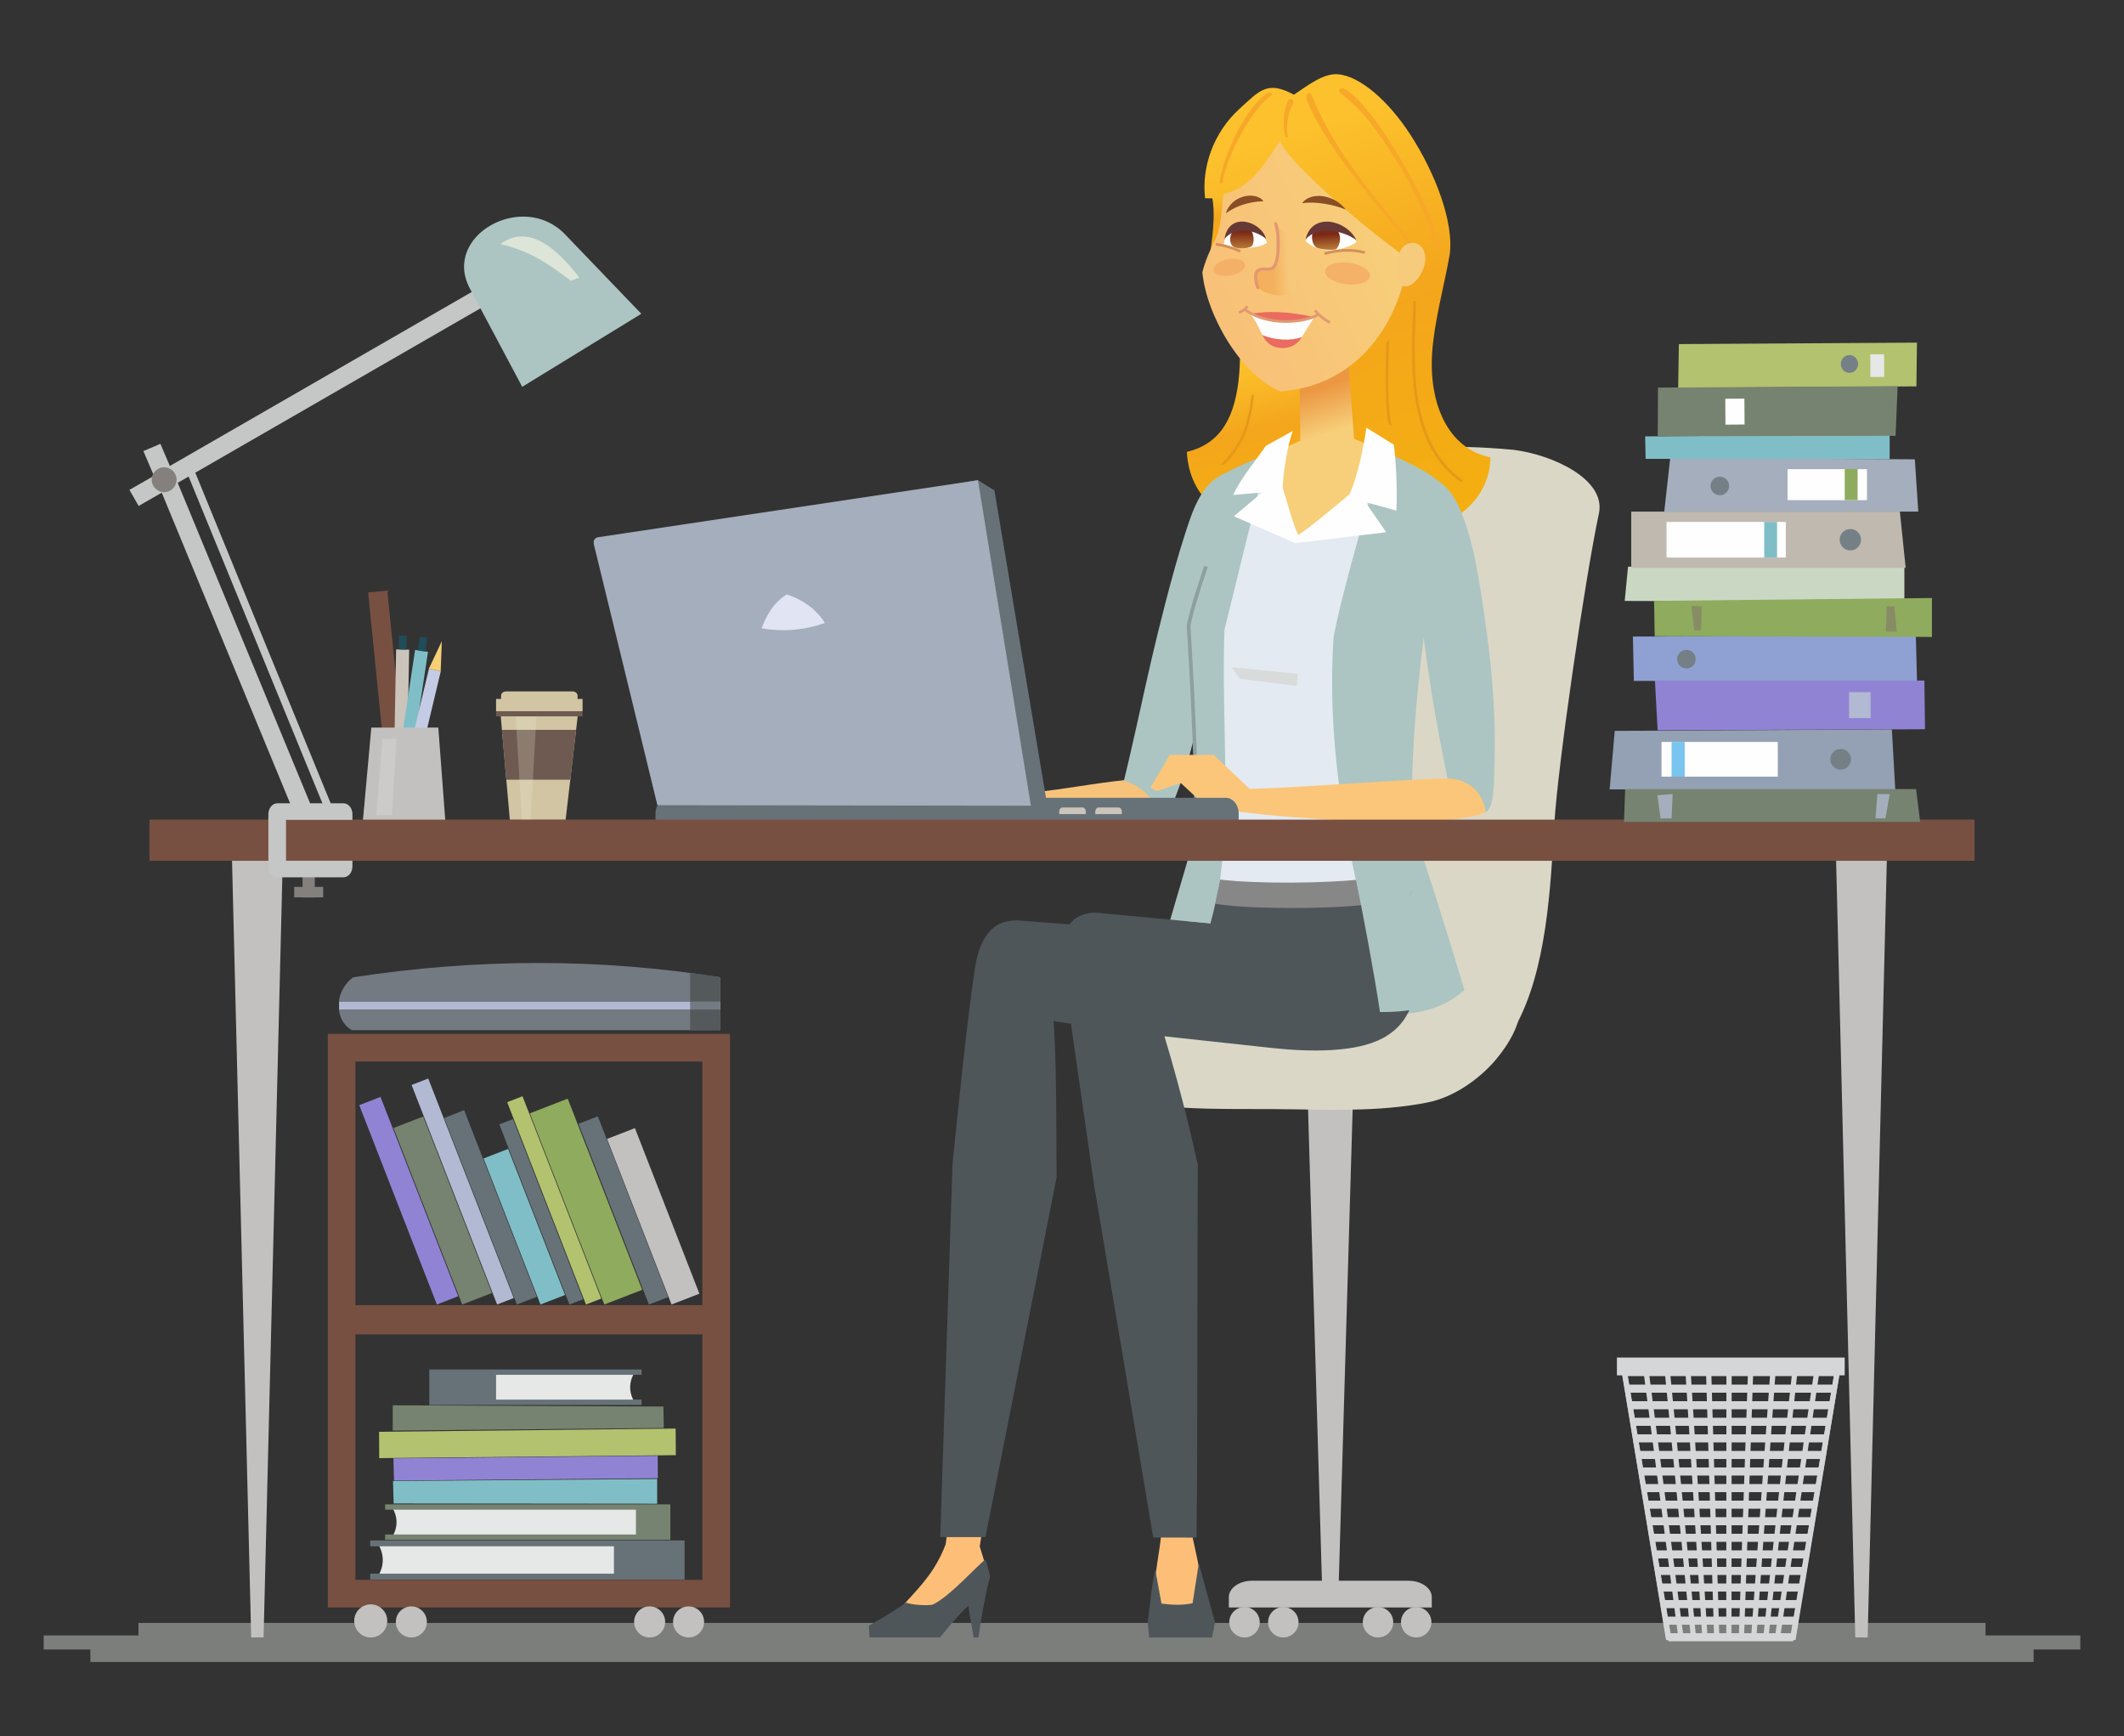 <?xml version="1.0" encoding="UTF-8"?>
<svg id="People" xmlns="http://www.w3.org/2000/svg" xmlns:xlink="http://www.w3.org/1999/xlink" viewBox="0 0 420 343.26">
  <rect x="0" y="0" width="420" height="343.26" fill="#333333" stroke="none"/>
  <defs>
    <style>
      .cls-1 {
        fill: #dbd7c7;
      }

      .cls-1, .cls-2, .cls-3, .cls-4, .cls-5, .cls-6, .cls-7, .cls-8, .cls-9, .cls-10, .cls-11, .cls-12, .cls-13, .cls-14, .cls-15, .cls-16, .cls-17, .cls-18, .cls-19, .cls-20, .cls-21, .cls-22, .cls-23, .cls-24, .cls-25, .cls-26, .cls-27, .cls-28, .cls-29, .cls-30, .cls-31, .cls-32, .cls-33, .cls-34, .cls-35, .cls-36, .cls-37, .cls-38, .cls-39, .cls-40, .cls-41, .cls-42, .cls-43, .cls-44, .cls-45, .cls-46, .cls-47, .cls-48, .cls-49, .cls-50, .cls-51, .cls-52, .cls-53, .cls-54, .cls-55, .cls-56, .cls-57 {
        fill-rule: evenodd;
      }

      .cls-58, .cls-26 {
        fill: #775042;
      }

      .cls-2, .cls-59 {
        fill: #b2b9d2;
      }

      .cls-60, .cls-14 {
        fill: #8fab5e;
      }

      .cls-61, .cls-32 {
        fill: #54595b;
      }

      .cls-62 {
        fill: #c4cbe4;
      }

      .cls-63, .cls-40 {
        fill: #84807e;
      }

      .cls-3 {
        fill: #d1c5a3;
      }

      .cls-64 {
        fill: #d4d6d8;
      }

      .cls-4 {
        fill: #768370;
      }

      .cls-5, .cls-65 {
        fill: #fefefe;
      }

      .cls-6 {
        fill: #dee6de;
        opacity: .42;
      }

      .cls-7 {
        fill: url(#GradientFill_13);
      }

      .cls-8 {
        fill: url(#GradientFill_12);
      }

      .cls-9 {
        fill: url(#GradientFill_14);
      }

      .cls-10 {
        fill: url(#GradientFill_11);
      }

      .cls-11 {
        fill: #acc5c2;
      }

      .cls-12, .cls-66 {
        fill: #cac4ba;
      }

      .cls-13 {
        fill: #f7cb7c;
      }

      .cls-15 {
        fill: #e3eaf1;
      }

      .cls-16 {
        fill: #a5aebc;
      }

      .cls-17 {
        fill: #e69819;
      }

      .cls-18 {
        fill: url(#GradientFill_8-2);
      }

      .cls-19 {
        fill: url(#GradientFill_5-3);
      }

      .cls-20 {
        fill: url(#GradientFill_5-2);
      }

      .cls-21 {
        fill: #bfb9b0;
      }

      .cls-67 {
        fill: #1f4d59;
      }

      .cls-68, .cls-56 {
        fill: #737a82;
      }

      .cls-22 {
        fill: #cad8c3;
      }

      .cls-69 {
        fill: #78c5ef;
      }

      .cls-23 {
        fill: #f7c37b;
      }

      .cls-24 {
        fill: #c3c1c0;
      }

      .cls-25 {
        fill: #fbc67a;
      }

      .cls-27 {
        fill: #b2c26e;
      }

      .cls-70 {
        fill: #8e9fa1;
      }

      .cls-28 {
        fill: #758086;
      }

      .cls-71 {
        fill: #e29870;
      }

      .cls-29 {
        fill: url(#GradientFill_5);
      }

      .cls-30 {
        fill: url(#GradientFill_8);
      }

      .cls-72, .cls-34 {
        fill: #c5c6c6;
      }

      .cls-31 {
        fill: #fdbf78;
      }

      .cls-33 {
        fill: #9183d4;
      }

      .cls-35 {
        fill: #d9dada;
      }

      .cls-36 {
        fill: #4e565a;
      }

      .cls-73 {
        fill: #d68f58;
      }

      .cls-37 {
        fill: #878c67;
      }

      .cls-38 {
        fill: #dce5d7;
      }

      .cls-39 {
        fill: #e1e4f2;
      }

      .cls-41 {
        fill: #f7a828;
      }

      .cls-74, .cls-47 {
        fill: #80bec7;
      }

      .cls-42 {
        fill: #fdfdfd;
      }

      .cls-43 {
        fill: #f7cf75;
      }

      .cls-44 {
        fill: #e6e7e7;
      }

      .cls-45 {
        fill: #894e26;
      }

      .cls-46 {
        fill: #efebdc;
        opacity: .23;
      }

      .cls-75, .cls-48 {
        fill: #6e5a50;
      }

      .cls-49 {
        fill: #677278;
      }

      .cls-50 {
        fill: #663936;
      }

      .cls-51 {
        fill: #ea6b5f;
      }

      .cls-52 {
        fill: #cdcaca;
      }

      .cls-53 {
        fill: url(#GradientFill_12-2);
      }

      .cls-54 {
        fill: #94a1b4;
      }

      .cls-55 {
        fill: #8ea1d2;
      }

      .cls-57 {
        fill: #878787;
      }
    </style>
    <linearGradient id="GradientFill_5" data-name="GradientFill 5" x1="252.13" y1="103.09" x2="243.84" y2="68.6" gradientUnits="userSpaceOnUse">
      <stop offset="0" stop-color="#f4b00e"/>
      <stop offset=".52" stop-color="#f4a61c"/>
      <stop offset=".89" stop-color="#fcc12c"/>
      <stop offset="1" stop-color="#fcc12c"/>
    </linearGradient>
    <linearGradient id="GradientFill_5-2" data-name="GradientFill 5" x1="241.97" y1="50.12" x2="239.54" y2="36.56" xlink:href="#GradientFill_5"/>
    <linearGradient id="GradientFill_5-3" data-name="GradientFill 5" x1="284.66" y1="108.87" x2="253.87" y2="15.61" xlink:href="#GradientFill_5"/>
    <linearGradient id="GradientFill_14" data-name="GradientFill 14" x1="256.79" y1="73.08" x2="261.35" y2="86.24" gradientUnits="userSpaceOnUse">
      <stop offset="0" stop-color="#ea9641"/>
      <stop offset=".35" stop-color="#ec9842"/>
      <stop offset="1" stop-color="#f7cf7a"/>
    </linearGradient>
    <linearGradient id="GradientFill_11" data-name="GradientFill 11" x1="216.63" y1="69.58" x2="276.74" y2="43.07" gradientUnits="userSpaceOnUse">
      <stop offset="0" stop-color="#f9b776"/>
      <stop offset="1" stop-color="#f7cf7a"/>
    </linearGradient>
    <linearGradient id="GradientFill_8" data-name="GradientFill 8" x1="262.06" y1="44.97" x2="262.47" y2="50.42" gradientUnits="userSpaceOnUse">
      <stop offset="0" stop-color="#7b2916"/>
      <stop offset=".26" stop-color="#7b2916"/>
      <stop offset=".88" stop-color="#c3873c"/>
      <stop offset="1" stop-color="#c3873c"/>
    </linearGradient>
    <linearGradient id="GradientFill_8-2" data-name="GradientFill 8" x1="245.59" y1="44.34" x2="245.56" y2="50.38" xlink:href="#GradientFill_8"/>
    <linearGradient id="GradientFill_12" data-name="GradientFill 12" x1="255.06" y1="80.18" x2="267.37" y2="52" gradientUnits="userSpaceOnUse">
      <stop offset="0" stop-color="#f6ad67"/>
      <stop offset="1" stop-color="#f5b168"/>
    </linearGradient>
    <linearGradient id="GradientFill_12-2" data-name="GradientFill 12" x1="231.93" y1="79.67" x2="246.58" y2="44.46" xlink:href="#GradientFill_12"/>
    <linearGradient id="GradientFill_13" data-name="GradientFill 13" x1="251.53" y1="51.69" x2="255.69" y2="51.45" gradientUnits="userSpaceOnUse">
      <stop offset="0" stop-color="#f5b05d"/>
      <stop offset=".76" stop-color="#f7c77a"/>
      <stop offset="1" stop-color="#f7c77a"/>
    </linearGradient>
  </defs>
  <path class="cls-6" d="M411.36,326.12h-9.23v2.47H17.87v-2.47h-9.23v-2.78h18.74v-2.47h365.24v2.47h18.74v2.78Z"/>
  <g>
    <path class="cls-1" d="M246.52,196.28c-1.26-16,3.49-54.74,4.24-70.8.31-6.63,1.25-19.39,3.47-24.69,1.85-4.39,4.19-5.87,8.8-7.84,11.9-4.86,23.32-5.22,36.28-4.01,7.64.94,18.31,5.81,16.86,12.58-2.69,12.53-8.12,49.66-8.82,61.38-.74,12.42-1.47,28.97-7.79,40.22-6.29,11.17-28.74,9.87-38.96,8.5-8.98-1.21-12.19-5.29-14.07-15.34Z"/>
    <polygon class="cls-24" points="261.41 313.03 264.72 313.03 267.49 218.79 258.64 218.79 261.41 313.03"/>
    <path class="cls-1" d="M290.62,190.89c-10.64-2.55-18.99.14-29.19.1-6.11-.02-9.89-2.33-18.78-.99-4.9.74-9.72,3.89-12.67,5.64-5.02,2.98-8.71,5.72-10.38,9.38-.74,1.61-1.06,3.28-1.04,4.84.03,3.04,1.36,5.66,3.42,6.68,6.17,3.06,18.05,2.68,29.66,2.74,10.41.05,20.67.68,30.69-1.32,5.06-1.01,10.06-4.49,13.34-8.32,2.83-3.3,5.11-7.47,4.86-10.55-.3-3.75-5.53-7.17-9.9-8.21Z"/>
    <path class="cls-24" d="M247.58,312.53h30.96c2.51,0,4.58,1.46,4.58,3.23v2.05h-40.13v-2.05c0-1.78,2.08-3.23,4.58-3.23Z"/>
    <path class="cls-24" d="M246.09,317.72c1.66,0,3.01,1.35,3.01,3.01s-1.35,3.01-3.01,3.01-3.01-1.35-3.01-3.01,1.35-3.01,3.01-3.01h0ZM253.76,317.72c1.66,0,3.01,1.35,3.01,3.01s-1.35,3.01-3.01,3.01-3.01-1.35-3.01-3.01,1.35-3.01,3.01-3.01h0ZM272.49,317.72c1.66,0,3.01,1.35,3.01,3.01s-1.35,3.01-3.01,3.01-3.01-1.35-3.01-3.01,1.35-3.01,3.01-3.01h0ZM280.04,317.72c1.66,0,3.01,1.35,3.01,3.01s-1.35,3.01-3.01,3.01-3.01-1.35-3.01-3.01,1.35-3.01,3.01-3.01Z"/>
  </g>
  <g>
    <path class="cls-23" d="M231.35,162.55c-.83.28-.03.09-1.06.18-12.45,1.07-22.75-.02-34.9-1.02-1.08-.09-2.18-.19-3.29-.33l1.25-4.31c12.51.59,23.07-2.93,35.91-3.32,1.82,1.36,2.24,3.98,2.09,8.79Z"/>
    <path class="cls-29" d="M245.2,68.63c.2,13.54-3.69,19.08-10.51,20.71.55,11.88,12.91,18.36,21.9,7.42l2.8-23.56-14.2-4.57Z"/>
    <path class="cls-11" d="M241.8,93.78c.81,9.04-1.51,30.3-4.56,46.87-1.5,8.15-4.02,15.3-5.94,19.65-.3.69-1.4,1.01-1.99,1.21-1.16-3.75-3.21-5.91-7.07-7.16,2.08-8.47,3.7-16.45,5.57-24.46,1.15-4.89,3.89-16.22,6.5-24.26,1.38-4.24,3.04-9.78,7.49-11.84Z"/>
    <path class="cls-20" d="M239.4,49.57c1.97-3.35,3.34-7.44,2.63-12.84-1.54.5-2.39,1-2.37,2.1.65,3.13.23,6.89-.27,10.74Z"/>
    <path class="cls-19" d="M277.46,53.17c-10.3-7.35-23.26-20.99-24.32-24.7-3.71,6.24-7.71,11.14-14.85,10.72-.7-6.12,1.62-12.94,6.77-17.64,4.02-3.66,5.53-5.68,10.8-2.83,2.87-1.92,5.86-4.25,8.66-4.04,4.45.32,10.14,5.41,14.36,11.93,5.14,7.94,8.6,17.49,7.8,23.64-1.03,5.94-3.06,13.23-3.48,19.39-.7,10.04,3.03,19.03,11.51,20.78-.03,10.57-12.08,16.84-21.03,13.83-5.99-2.01-11.21-6.76-12.87-11.52-1.49-2.39-2.43-16.14.54-19.63,5.38-6.33,14.49-11.46,16.1-19.93Z"/>
    <path class="cls-11" d="M236.66,163.31c-.36-11.92-.56-25.68-1.73-39.6,1.59-9.78,3.62-18.91,6.18-29.56,4.05-2.22,9.32-4.33,13.32-5.89l15.75-.41c3.57,1.39,6.58,2.71,9.89,4.46,1.05.56,2.21,1.13,3.26,2.01.25,4.86.83,9.95.36,16.17-2.59,17.32-4.88,35.23-4.47,52.65,3.17,9.02,7.72,23.83,10.36,32.56-2.39,2.17-7.22,5.64-17.49,4.64-2.12-5.85-3.4-10.21-4.54-17.78-4.76.3-17.94.84-23.82.35-.36,3.93-1.04,10.92-1.85,16.69-7-.09-12.23-4.26-13.87-5.72,1.99-8.03,7.39-24.91,8.66-30.58Z"/>
    <path class="cls-15" d="M273.97,89.78c-1.05.84-8.76,27.51-10.29,36.37-1.23,19.03,1.88,37.88,6.01,54.55l-29.64.56c1.06-5.7,1.88-11.53,2.11-17.78.5-13.28-.51-25.64-.03-38.96l8.49-34.56,12.11-4.96,11.23,4.77Z"/>
    <path class="cls-9" d="M254.32,88.43s-.84,4.37-.75,7.65c.22,1.63,1.76,6.7,3.13,9.78,3.41-2.44,9.53-7.2,11.05-9.09,1.16-2.59,2.38-7.39,2.56-8.89-.84-.39-1.87-.8-2.55-1.13l-1.51-19.83-9.35,1.41.23,18.77-2.8,1.33Z"/>
    <polygon class="cls-35" points="256.41 135.62 256.62 133.22 243.57 131.93 245.18 134.18 256.41 135.62"/>
    <path class="cls-10" d="M278.54,51.27c-10.09-7.2-24.39-19.82-25.43-23.45-3.2,5-6.2,9.54-11.18,10.55-.32,2.54-.39,5.97-1.36,8.37-1.41,2.95-2.29,4.95-2.82,7.1.88,8.83,7.81,20.36,15.42,23.55,14.57-1.08,23.13-12.27,25.37-26.12Z"/>
    <path class="cls-41" d="M284.74,49.08c-1.3-4.11-.85-3.98-2.62-7.82-1.56-3.37-3.25-6.58-5.12-9.71-2.61-4.39-6.4-10.44-10.42-13.53-.25-.19-1.07-.88-1.64-.45-.25.19-.15.61.11.8,4.31,3.31,7.32,7.38,10.94,13.21,4.66,7.49,6.08,11.95,8.29,17.87.23.72.69.34.46-.37Z"/>
    <path class="cls-41" d="M281.4,51.17c.06,0,.12-.03.17-.07.12-.1.13-.28.03-.4-8-9.5-17.68-20.2-22.18-31.84-.14-.34-.5-.55-.78-.4-.58.31-.27,1.2-.12,1.57,4.11,10,15.73,22.86,22.65,31.04.06.07.14.1.23.1Z"/>
    <path class="cls-41" d="M241.45,36.29c.16,0,.31-.11.33-.27.9-5.7,6.12-15.05,9.82-17.29.15-.09-.15-.13-.25-.29-.09-.15-.46-.2-.62-.11-4.2,2.55-8.73,12.13-9.59,17.59-.03.18.09.34.27.37h.04Z"/>
    <path class="cls-41" d="M254.67,27.12s-.18-.89-.17-1.84c0-1.1.25-2.33.36-2.72.37-1.39.93-2.23.92-2.25.12-.24-.03-.52-.32-.64-.29-.12-.62-.02-.74.21-.04.07-.48.99-.75,2.44-.07.37-.2,1.78-.09,3.08.08.97.29,2.03.79,1.7Z"/>
    <path class="cls-13" d="M276.35,54.06c.21,1.99,1,2.42,1.43,2.57,1.78.13,3.51-2.46,3.95-4.42.61-2.71-1.08-4.47-2.82-4.17-2.63.44-2.76,4.03-2.56,6.02Z"/>
    <path class="cls-5" d="M258.18,47.63c.86.98,2.53,1.71,4.61,1.87,1.91.14,4.84-1.06,5.43-1.62-.59-1.8-2.1-1.92-3.84-2.68-1.74-.76-5.26-1.1-6.19,2.43Z"/>
    <path class="cls-30" d="M264.22,49.28c.64-.66,1.17-2.46.31-3.55-1.24-.63-4.17-.69-5.05.6-.17,1.07.19,2.34.96,2.66.87.36,3.05.54,3.77.29Z"/>
    <path class="cls-5" d="M250.55,47.96c-.81.72-2.47.92-3.86,1.09-1.26.15-3.4.03-4.69-.81.15-1.16,1.05-3.51,2.83-3.89,1.79-.38,4.56.83,5.72,3.6Z"/>
    <path class="cls-18" d="M244.16,48.92c-1.17-.41-1.21-2.56-.05-3.56.77-.66,2.01-.6,2.97-.03.84.5,1.04,2.36.56,3.19-.36.62-2.5.74-3.47.4Z"/>
    <path class="cls-45" d="M266.07,41.43c-.34-.6-1.33-1.39-1.78-1.66-.7-.42-1.45-.72-2.24-.89-.79-.17-1.62-.21-2.43-.03-.81.18-1.63.6-2.14,1.34,2.36-.42,6.14.19,8.59,1.24Z"/>
    <path class="cls-45" d="M249.83,39.79c-.77-1.15-2.57-1.27-3.8-.96-1.84.46-3.13,1.73-3.64,3.35,2.03-1.5,4.78-2.34,7.44-2.39Z"/>
    <path class="cls-50" d="M268.2,47.47c-1.97-4.09-8.89-5.54-10.03-.12,2.35-2.82,7.37-1.82,10.03.12Z"/>
    <path class="cls-8" d="M267.6,56.27c1.8-.06,3.18-.71,3.29-1.65.14-1.17-1.73-2.37-4.18-2.67-.48-.06-.95-.08-1.4-.06-1.8.06-3.18.71-3.29,1.65-.14,1.17,1.73,2.37,4.17,2.67.48.06.96.08,1.4.06Z"/>
    <path class="cls-53" d="M242.64,54.57c.24-.01.48-.04.73-.09,1.73-.31,3-1.28,2.84-2.18-.14-.77-1.28-1.23-2.68-1.15-.24.01-.48.04-.73.09-1.73.31-3,1.28-2.84,2.18.14.77,1.28,1.22,2.68,1.15Z"/>
    <path class="cls-50" d="M242.15,47.22c1.98-2.45,5.93-1.87,8.2,0-.98-3.58-7.44-5.43-8.2,0Z"/>
    <path class="cls-73" d="M261.99,50.4l-.16-.5c2.55-.8,5.9-.88,8.15-.2l-.15.5c-2.16-.65-5.38-.57-7.84.2Z"/>
    <path class="cls-73" d="M245.16,49.93c-1.82-.79-3.11-1.16-4.78-1.38l.07-.52c1.7.22,3.08.62,4.92,1.42l-.21.48Z"/>
    <path class="cls-7" d="M252.41,44.8c.47,2.23.52,5.71-.2,7.4-.19.45-.45.77-.8.91-.95.37-1.78-.27-2.72.44-.69.52-.39,2.36.03,3.36.79.75,2.23,1.19,3.26,1.38,8.11,1.55,4.48-11.69.43-13.49Z"/>
    <path class="cls-71" d="M248.71,57.17c-.12,0-.23-.07-.28-.19-.25-.6-.96-2.98.13-3.73.61-.42,1.23-.38,1.76-.35.49.03.87.06,1.22-.23.39-.32.83-1.4.88-3.46.04-1.64.04-3.38-.45-4.87-.05-.16.04-.33.2-.39.16-.05.33.04.39.2.52,1.59.52,3.38.48,5.07-.05,1.95-.45,3.38-1.1,3.92-.53.44-1.13.4-1.65.37-.48-.03-.94-.06-1.37.24-.59.41-.26,2.16.09,2.99.06.16,0,.33-.16.4-.04.02-.08.02-.12.02Z"/>
    <path class="cls-42" d="M247.02,61.79c.71.86,1.2,1.64,1.63,2.46.57,1.07.74,1.7,1.27,2.28.59.65,1.63,1.2,3.38,1.28,1.42.07,3.5-.21,4.03-1.05.9-1.43,1.81-2.87,2.71-4.31-1.74.9-5.66,1.26-7.71.99-2.06-.27-3.77-.9-5.3-1.65Z"/>
    <path class="cls-51" d="M259.49,62.68c-2.19.75-5.01.95-7.02.73-1.76-.19-3.11-.56-4.89-1.41,1.38-.23,3.25-.38,5.21-.29,2.35.11,5.14.49,6.7.96Z"/>
    <path class="cls-51" d="M249.61,66.24c.68,1.31,1.57,2.29,3.33,2.53,1.73.23,3.49-.38,4.49-2.14-2.29.86-5.39.6-7.82-.38Z"/>
    <path class="cls-71" d="M254.32,63.83c-.47,0-.92-.02-1.35-.05-2.77-.21-5.19-1.04-7-2.4l.32-.42c1.72,1.3,4.05,2.1,6.72,2.3,2.21.17,5.53-.09,7.62-1.35l.27.45c-1.8,1.09-4.39,1.47-6.58,1.47Z"/>
    <path class="cls-71" d="M262.81,64c-1.25-.72-2.26-1.55-3-2.47l.41-.33c.7.87,1.66,1.66,2.86,2.35l-.26.45ZM245.05,62.03l-.16-.5c.86-.28,1.31-.76,1.53-1.12l.45.28c-.27.43-.8,1.02-1.81,1.34Z"/>
    <path class="cls-17" d="M288.92,95.36l.31-.44c-11.49-8.01-9.38-25.85-9.24-34.86,0-.28,0-.46,0-.56h-.54c0,.1,0,.29,0,.55-.14,9.1-2.24,27.15,9.47,35.31Z"/>
    <path class="cls-17" d="M274.73,83.92l.47.21c-.23-.76-.29-1.2-.41-2.21-.34-3.08-.34-8.42-.08-14.87l-.58.7c-.12,2.91-.41,15.06.6,16.17Z"/>
    <path class="cls-17" d="M242,91.82c1.51-1.02,3.88-4.53,4.65-7.12,1.06-3.56,1.25-6.15,1.26-6.74l-.42.2c-.14,1.18-.24,2.75-1.34,6.4-.81,2.7-2.84,5.36-4.86,7.45l.7-.19Z"/>
    <path class="cls-70" d="M236.2,161.87c-.05-1.53-.09-3.85-.13-5.99-.02-1.23-.04-2.4-.06-3.33-.21-9.61-.86-20.64-1.21-26.57l-.13-2.25c.39-2.53,2.1-7.85,3.46-11.87l.69.23c-1.91,5.66-3.12,9.8-3.42,11.68l.13,2.17c.35,5.93,1,16.98,1.21,26.6.02.93.04,2.11.06,3.34.04,2.14.08,4.45.13,5.98l-.72.02Z"/>
    <path class="cls-5" d="M255.69,85.17l-5.38,2.98c-1.53,2.27-5.11,6.62-6.47,9.71l9.76-.86c.1-3.74,1.15-9.71,2.08-11.83Z"/>
    <path class="cls-5" d="M270.18,84.56l5.44,3.36c.42,3.45.69,8.07.52,13.04l-9.56-2.64c1.98-4.07,3.12-10.38,3.61-13.76Z"/>
    <path class="cls-5" d="M269.38,98.38l-2.13-.91c-3.3,2.55-7.04,6-10.59,8.38l-.52,1.53,17.96-2.15-4.71-6.86Z"/>
    <path class="cls-5" d="M250.22,96.82c1.1-.21,2.2-.43,3.3-.64,1.04,2.94,1.88,6.81,3.22,9.71l-.59,1.51-12.16-5.33,6.24-5.25Z"/>
    <path class="cls-31" d="M229.26,296.13c.14,2.19.28,4.36.41,6.52-.33,4.51-1.33,7.59-1.85,15.83,2.72.06,5.05-.02,10.54-.02-.26-3.67-1.32-9.16-2.82-15.83l-.55-6.48-5.73-.02Z"/>
    <path class="cls-36" d="M237.05,309.09l3.2,11.66-.57,3h-12.44s-.3-3.01-.3-3.01c.48-3.27.75-7.24,1.5-10.42l1.23,6.73c2.5.3,4.09.33,6.15-.07l1.23-7.89Z"/>
    <path class="cls-31" d="M195.04,297.77h-7.08s-.95,7.51-.95,7.51c-.58,1.59-1.56,3.54-2.46,4.92-1.74,2.66-3.83,4.85-6.22,7.44,1.36.77,3.72,1.18,8.81.25,2.28-2,5.95-5.63,7.84-7.89-.22-.88-.63-2.3-1.25-4.28l1.32-7.96Z"/>
    <path class="cls-36" d="M192.52,323.74h.97c.39-3.06,1.39-8.77,2.28-12.01-.26-1.33-.54-2.3-.94-3.37-1.48,1.03-7.04,7.34-10.42,8.9-1,.2-4.12.08-5.27-.42-2.38,1.78-5.67,3.59-7.35,4.6l.15,2.3h13.94c.95-1.23,4.45-5.43,5.6-6.19.23,1.75.76,4.28,1.04,6.19Z"/>
    <path class="cls-36" d="M201.4,181.98l15.22,1.18.88-2.63,21.82,2.03,1.25-6.49,38.31.16c.44,6.39,2.1,15.6.52,21.44-.84,3.09-2.58,5.74-5.9,7.55-5.3,2.89-14.32,2.8-22.03,1.97l-30.03-3.26-20.83-3.27c-3.45-1.04-7.02-4.63-6.87-9.1.11-3.46.92-7.06,3.5-8.65.95-.59,2.66-1.03,4.15-.93Z"/>
    <path class="cls-36" d="M185.92,303.9l2.44-73.89c1.19-11.41,2.76-27.53,4.43-38.62.93-6.2,3.78-9.63,7.98-9.13,3.38.41,5.38,4.65,6.28,8.91,2.18,10.31,1.73,30.67,1.89,41.58l-14.08,71.15h-8.94Z"/>
    <path class="cls-36" d="M214.59,180.71c-5.35,1.43-4.79,8-4.13,12.58l5.84,40.72,11.74,69.97,8.56.02c.27-25.8.1-47.61.25-73.66-1.72-8.11-5.52-23.38-9.97-35.69-2.71-7.49-5.11-15.86-12.29-13.94Z"/>
    <path class="cls-57" d="M240.31,178.68c5.85,1.07,22.16,1.11,29.55.2-.22-1.66-.59-3.37-.79-5.01-7.06.76-20.26.92-27.83.03l-.92,4.77Z"/>
    <path class="cls-11" d="M268.02,173.44c1.59,7.61,3.72,19.08,4.86,26.65,3.2.02,6.24-.23,9.44-1.18l-4.02-26.59c-3.46.49-6.38.82-10.28,1.12Z"/>
    <path class="cls-11" d="M235.59,173.09l-.89,9.02,4.65.45c.77-2.74,1.37-5.62,2-9.43-2.42,0-3.34-.04-5.75-.04Z"/>
    <path class="cls-11" d="M279.86,92.54c2.62.96,5.7,3.05,7.05,4.93,2.33,3.24,3.92,8.77,4.95,14.04.94,4.81,1.59,9.52,2.21,14.17,1.1,8.24,1.69,16.27,1.47,25.11-.06,2.32-.08,4.76-.33,6.42-.12.83-.27,1.59-.52,2.23-.19.5-.53.92-.89,1.09-1.48-3.23-3.61-5.48-7.52-6.31-1.18-5.71-3.79-18.76-5.22-32.18-1.18-11.14-1.84-22.42-1.19-29.51Z"/>
    <path class="cls-25" d="M293.81,160.52c-3.05,2.05-18.96,2.04-24.3,1.83-9.02-.36-16.16-.83-24.84-1.9l-5.53-.38-5.63-5.25-4.84,1.6-1.15-.76,3.81-6.42,8.7.02,7.08,6.71c8.72-.22,17.56-.98,26.33-1.46,3.88-.21,9.15-.57,12.8-.58,3.77,0,6.89,2.35,7.56,6.59Z"/>
  </g>
  <g>
    <path class="cls-64" d="M355.05,324.26h-25.6l-8.85-53.51h43.3l-8.85,53.51ZM330.33,323.22h23.83l8.51-51.43h-40.85l8.51,51.43Z"/>
    <path class="cls-64" d="M354.61,324.5h-24.73v-1.6h24.73v1.6ZM355.16,321.22h-25.81v-1.6h25.81v1.6ZM355.7,317.95h-26.9v-1.6h26.9v1.6ZM356.24,314.67h-27.98v-1.6h27.98v1.6ZM356.78,311.39h-29.07v-1.6h29.07v1.6ZM357.32,308.12h-30.15v-1.6h30.15v1.6ZM357.86,304.84h-31.23v-1.6h31.23v1.6ZM358.41,301.56h-32.32v-1.6h32.32v1.6ZM358.95,298.29h-33.4v-1.6h33.4v1.6ZM359.49,295.01h-34.48v-1.6h34.48v1.6ZM360.03,291.73h-35.57v-1.6h35.57v1.6ZM360.57,288.46h-36.65v-1.6h36.65v1.6ZM361.12,285.18h-37.74v-1.6h37.74v1.6ZM361.66,281.9h-38.82v-1.6h38.82v1.6ZM362.2,278.63h-39.9v-1.6h39.9v1.6ZM362.74,275.35h-40.99v-1.6h40.99v1.6ZM363.28,272.07h-42.07v-1.6h42.07v1.6Z"/>
    <path class="cls-64" d="M355.03,323.83l-1.02-.17,8.76-52.47,1.02.17-8.76,52.47ZM329.43,323.83l-8.73-52.47,1.03-.17,8.73,52.47-1.03.17ZM352,323.82l-1.03-.15,7.75-52.47,1.03.15-7.75,52.47ZM331.87,323.81l-6.86-52.47,1.03-.13,6.86,52.47-1.03.13ZM349.69,323.8l-1.03-.11,5.73-52.47,1.03.11-5.73,52.47ZM334.35,323.79l-5.15-52.47,1.03-.1,5.15,52.47-1.03.1ZM347.31,323.78l-1.04-.08,3.79-52.47,1.04.08-3.79,52.47ZM336.61,323.78l-3.33-52.47,1.04-.07,3.33,52.47-1.04.07ZM344.87,323.76l-1.04-.04,1.81-52.47,1.04.04-1.81,52.47ZM338.94,323.76l-1.59-52.47,1.04-.03,1.59,52.47-1.04.03ZM342.39,323.74h-1.04s.03-52.47.03-52.47h1.04s-.03,52.47-.03,52.47Z"/>
    <rect class="cls-64" x="319.73" y="268.4" width="45.04" height="3.52"/>
  </g>
  <path class="cls-24" d="M45.88,170.08h10.03l-3.79,153.66h-2.45l-3.79-153.66h0ZM363.07,170.08h10.03l-3.79,153.66h-2.45l-3.79-153.66Z"/>
  <g>
    <rect class="cls-58" x="74.48" y="116.86" width="3.81" height="33.71" transform="translate(-13 8.32) rotate(-5.74)"/>
    <rect class="cls-66" x="66.18" y="140.3" width="26.38" height="2.58" transform="translate(-63.69 218.29) rotate(-88.92)"/>
    <rect class="cls-67" x="78.28" y="126.31" width="2.73" height="1.5" transform="translate(-48.9 204.29) rotate(-88.92)"/>
    <rect class="cls-74" x="68.2" y="140.44" width="26.38" height="2.58" transform="translate(-70.91 201.03) rotate(-81.41)"/>
    <rect class="cls-67" x="82.2" y="126.61" width="2.73" height="1.5" transform="translate(-54.86 190.96) rotate(-81.41)"/>
    <rect class="cls-62" x="69.8" y="144.04" width="26.26" height="2.4" transform="translate(-77.59 192.17) rotate(-76.57)"/>
    <polygon class="cls-43" points="84.81 132.18 87.37 126.77 87.14 132.74 84.81 132.18"/>
    <polygon class="cls-24" points="73.43 143.85 86.67 143.85 88.07 162.45 71.74 162.45 73.43 143.85"/>
    <polygon class="cls-52" points="75.64 146.06 78.4 146.06 77.51 161.13 74.4 161.13 75.64 146.06"/>
  </g>
  <g>
    <polygon class="cls-27" points="133.6 282.44 74.96 283.08 74.98 288.29 133.64 287.7 133.6 282.44"/>
    <polygon class="cls-33" points="130.08 292.26 77.91 292.72 77.8 288.33 130.06 287.82 130.08 292.26"/>
    <polygon class="cls-47" points="129.95 297.3 77.84 297.25 77.72 292.81 129.95 292.41 129.95 297.3"/>
    <polygon class="cls-4" points="77.66 277.84 131.18 278.09 131.26 282.32 77.66 282.84 77.66 277.84"/>
    <g>
      <path class="cls-44" d="M126.17,297.97h-48.68c.59.9.92,1.91.92,2.98s-.33,2.08-.91,2.98h48.73l.59-.54v-4.72l-.65-.69Z"/>
      <path class="cls-4" d="M132.56,297.45v6.99c-18.8,0-37.61,0-56.41,0v-1.05h49.6v-4.91h-49.6v-1.05c18.8,0,37.61,0,56.41,0Z"/>
    </g>
    <path class="cls-44" d="M121.85,305.15h-47.17c.65.99,1.01,2.11,1.01,3.28s-.36,2.29-1.01,3.28h47.24l.65-.6v-5.2l-.71-.76Z"/>
    <path class="cls-49" d="M135.37,304.58v7.71c-20.72,0-41.45,0-62.17,0v-1.16h48.2v-5.41h-48.2v-1.16c20.72,0,41.45,0,62.17,0Z"/>
    <path class="cls-44" d="M97.68,271.3h27.85c-.59.9-.92,1.91-.92,2.98s.33,2.08.92,2.98h-27.91l-.59-.54v-4.72l.65-.69Z"/>
    <path class="cls-49" d="M84.89,270.78v6.99c18.8,0,23.18,0,41.98,0v-1.05h-28.78v-4.91h28.78v-1.05c-18.8,0-23.18,0-41.98,0Z"/>
  </g>
  <g>
    <g>
      <path class="cls-56" d="M142.41,193.22c-23.95-3.79-48.14-3.75-72.56,0-1.49,1-2.8,3.21-2.8,4.81h75.36v-4.81Z"/>
      <rect class="cls-59" x="67.05" y="198.03" width="75.36" height="1.56"/>
      <path class="cls-56" d="M142.41,203.67h-72.82c-1.49-.79-2.48-2.47-2.54-4.07h75.36v4.07Z"/>
    </g>
    <g>
      <path class="cls-32" d="M142.41,193.22c-1.98-.31-3.97-.6-5.95-.86v5.68h5.95v-4.81Z"/>
      <rect class="cls-68" x="136.46" y="198.03" width="5.95" height="1.56"/>
      <rect class="cls-61" x="136.46" y="199.6" width="5.95" height="4.07"/>
    </g>
  </g>
  <g>
    <path class="cls-26" d="M141.62,204.41h-76.8v113.4h79.53v-113.4h-2.73ZM138.89,258.04h-68.61v-48.17h68.61v48.17h0ZM70.28,263.82h68.61v48.53h-68.61v-48.53Z"/>
    <path class="cls-24" d="M73.31,317.2c1.81,0,3.27,1.46,3.27,3.27s-1.46,3.27-3.27,3.27-3.27-1.47-3.27-3.27,1.46-3.27,3.27-3.27h0ZM81.34,317.6c1.7,0,3.07,1.37,3.07,3.07s-1.37,3.07-3.07,3.07-3.07-1.37-3.07-3.07,1.37-3.07,3.07-3.07h0ZM128.46,317.6c1.7,0,3.07,1.37,3.07,3.07s-1.37,3.07-3.07,3.07-3.07-1.37-3.07-3.07,1.38-3.07,3.07-3.07h0ZM136.16,317.6c1.7,0,3.07,1.37,3.07,3.07s-1.37,3.07-3.07,3.07-3.07-1.37-3.07-3.07,1.38-3.07,3.07-3.07Z"/>
  </g>
  <g>
    <polygon class="cls-49" points="106.15 256.39 102.21 257.91 87.84 221.03 91.78 219.5 106.15 256.39"/>
    <polygon class="cls-33" points="90.6 256.28 86.39 257.91 71.04 218.5 75.24 216.87 90.6 256.28"/>
    <polygon class="cls-4" points="97.27 255.64 91.4 257.91 77.81 223.02 83.68 220.74 97.27 255.64"/>
    <polygon class="cls-2" points="101.59 256.64 98.3 257.91 81.39 214.51 84.68 213.23 101.59 256.64"/>
    <polygon class="cls-49" points="115.31 256.87 112.61 257.91 98.74 222.3 101.44 221.26 115.31 256.87"/>
    <polygon class="cls-27" points="118.9 256.74 115.87 257.91 100.29 217.91 103.32 216.74 118.9 256.74"/>
    <polygon class="cls-14" points="126.99 255.01 119.5 257.91 104.77 220.12 112.26 217.21 126.99 255.01"/>
    <polygon class="cls-47" points="111.73 256.03 106.87 257.91 95.62 229.04 100.48 227.15 111.73 256.03"/>
    <polygon class="cls-49" points="132.13 256.44 128.32 257.91 114.4 222.19 118.21 220.71 132.13 256.44"/>
    <polygon class="cls-24" points="138.3 255.78 132.79 257.91 120.04 225.18 125.55 223.04 138.3 255.78"/>
  </g>
  <g>
    <path class="cls-49" d="M129.61,162.5h115.33v-1.63c0-1.73-1.15-3.14-2.56-3.14h-110.2c-1.41,0-2.56,1.42-2.56,3.14v1.63Z"/>
    <polygon class="cls-49" points="117.85 107.77 193.37 94.93 196.64 96.97 207.42 161.23 132.8 161.01 130.01 159.17 117.85 107.77"/>
    <path class="cls-16" d="M118.37,106.2l75.01-11.26,10.47,64.36-73.85-.11-12.54-51.44c-.21-.87.08-1.41.91-1.56Z"/>
    <path class="cls-39" d="M150.59,124.22c.96-2.41,2.2-4.98,5.01-6.71,2.8.95,5.59,2.62,7.52,5.65-4.23,1.52-8.65,1.77-12.53,1.06Z"/>
    <path class="cls-12" d="M209.45,160.96h5.26v-.45c0-.48-.3-.87-.66-.87h-3.95c-.36,0-.66.39-.66.87v.45h0ZM216.58,160.96h5.26v-.45c0-.48-.3-.87-.65-.87h-3.95c-.36,0-.66.39-.66.87v.45Z"/>
  </g>
  <rect class="cls-58" x="29.56" y="162.05" width="360.89" height="8.14"/>
  <g>
    <rect class="cls-72" x="50.53" y="90.01" width="1.51" height="72.76" transform="translate(-44.07 28.86) rotate(-22.27)"/>
    <polygon class="cls-72" points="58.13 160.68 30.53 93.89 96.54 55.85 98.37 59.02 35.14 95.46 61.51 159.28 58.13 160.68"/>
    <path class="cls-11" d="M103.26,76.47l-10.36-19.46c-5.53-10.39,10.46-19.39,18.84-10.67l15.07,15.7-23.55,14.44Z"/>
    <rect class="cls-72" x="25.95" y="94.55" width="8.3" height="3.66" transform="translate(-43.95 27.74) rotate(-29.83)"/>
    <rect class="cls-72" x="29.85" y="88.13" width="3.66" height="8.36" transform="translate(-33.68 19.83) rotate(-23.1)"/>
    <path class="cls-40" d="M32.71,97.29c1.35-.14,2.33-1.35,2.19-2.7-.14-1.35-1.35-2.33-2.7-2.19-1.35.14-2.33,1.35-2.19,2.7.14,1.35,1.35,2.33,2.7,2.19Z"/>
    <rect class="cls-63" x="59.83" y="172.52" width="2.42" height="4.91"/>
    <rect class="cls-63" x="58.17" y="175.35" width="5.74" height="2.07"/>
    <path class="cls-34" d="M53.07,162.1h16.62v-1.12c0-1.19-.79-2.16-1.76-2.16h-13.1c-.97,0-1.76.97-1.76,2.16v1.12Z"/>
    <path class="cls-34" d="M53.07,170.17h16.62v1.12c0,1.19-.79,2.16-1.76,2.16h-13.1c-.97,0-1.76-.97-1.76-2.16v-1.12Z"/>
    <rect class="cls-72" x="53.07" y="161.56" width="3.49" height="9.61"/>
    <path class="cls-38" d="M98.93,48.27c5.72-4.25,11.4,1.16,15.62,6.59l-1.65.65c-4.39-3.28-8.06-5.91-13.97-7.24Z"/>
  </g>
  <g>
    <polygon class="cls-3" points="100.81 162.04 98.93 140.6 114.35 140.6 111.85 162.04 100.81 162.04"/>
    <polygon class="cls-48" points="100.12 154.16 99.25 144.3 113.92 144.3 112.77 154.16 100.12 154.16"/>
    <path class="cls-3" d="M115.18,140.62h-17.09v-2.44h.99v-.65c0-.46.45-.83,1-.83h13.13c.55,0,1,.37,1,.83v.65h.99v2.44Z"/>
    <polygon class="cls-46" points="101.91 140.64 106.12 140.64 104.93 162.04 103.19 162.04 101.91 140.64"/>
    <rect class="cls-75" x="98.09" y="140.62" width="17.09" height="1.01"/>
  </g>
  <g>
    <polygon class="cls-54" points="374.1 144.22 319.3 144.5 318.29 156.07 374.77 156.07 374.1 144.22"/>
    <polygon class="cls-55" points="378.84 125.82 322.89 125.84 323.08 134.63 379.07 134.61 378.84 125.82"/>
    <polygon class="cls-4" points="321.13 162.5 379.7 162.49 378.88 156.01 321.36 156 321.13 162.5"/>
    <path class="cls-16" d="M373.67,157h0l-2.44-.02-.36,4.8,1.96.02.84-4.79h0ZM330.75,156.98h0l-3.01.26.62,4.57h2.18s.21-4.83.21-4.83Z"/>
    <polygon class="cls-22" points="376.57 119 321.27 118.81 321.93 112.03 376.57 112.04 376.57 119"/>
    <polygon class="cls-33" points="380.65 144.18 327.78 144.38 327.25 134.57 380.53 134.56 380.65 144.18"/>
    <rect class="cls-65" x="328.55" y="146.69" width="22.99" height="6.86"/>
    <path class="cls-28" d="M361.92,150.12c0-1.14.92-2.05,2.05-2.05s2.05.92,2.05,2.05-.92,2.05-2.05,2.05-2.05-.92-2.05-2.05Z"/>
    <rect class="cls-69" x="330.54" y="146.69" width="2.6" height="6.86"/>
    <polygon class="cls-14" points="382.02 125.93 327.2 125.79 327.08 118.8 382.02 118.23 382.02 125.93"/>
    <polygon class="cls-21" points="322.56 112.27 322.56 101.15 375.68 101.15 376.83 112.27 322.56 112.27"/>
    <rect class="cls-65" x="329.54" y="103.19" width="23.59" height="7.04"/>
    <path class="cls-28" d="M363.78,106.71c0-1.17.94-2.11,2.11-2.11s2.11.94,2.11,2.11-.94,2.11-2.11,2.11-2.11-.94-2.11-2.11Z"/>
    <rect class="cls-74" x="348.86" y="103.19" width="2.54" height="7.04"/>
    <polygon class="cls-16" points="330.27 90.56 378.64 90.81 379.32 101.15 329.09 101.15 330.27 90.56"/>
    <path class="cls-28" d="M341.92,96.08c0-1.01-.82-1.84-1.84-1.84s-1.84.82-1.84,1.84.82,1.84,1.84,1.84,1.84-.82,1.84-1.84Z"/>
    <rect class="cls-65" x="353.47" y="92.76" width="15.71" height="6.13"/>
    <rect class="cls-59" x="365.64" y="136.85" width="4.25" height="5.12"/>
    <path class="cls-28" d="M331.63,130.32c0-1.01.82-1.84,1.84-1.84s1.84.82,1.84,1.84-.82,1.84-1.84,1.84-1.84-.82-1.84-1.84Z"/>
    <path class="cls-37" d="M374.58,119.88h0l-1.51-.02-.16,5.01,2.17.02-.5-5h0ZM336.49,119.87h0l-2.04-.03.56,4.81h1.35s.13-4.78.13-4.78Z"/>
    <rect class="cls-60" x="364.78" y="92.71" width="2.54" height="6.17"/>
    <polygon class="cls-47" points="373.66 90.77 325.41 90.72 325.31 86.28 373.66 85.88 373.66 90.77"/>
    <polygon class="cls-27" points="331.98 68.03 379.06 67.74 378.95 76.39 331.84 76.68 331.98 68.03"/>
    <polygon class="cls-4" points="327.8 86.25 374.83 86.16 375.24 76.35 327.85 76.63 327.8 86.25"/>
    <rect class="cls-65" x="341.17" y="78.85" width="3.78" height="5.12" transform="translate(-.5 2.13) rotate(-.36)"/>
    <path class="cls-28" d="M367.42,71.95c0-.97-.78-1.76-1.72-1.75-.94,0-1.7.8-1.7,1.77,0,.97.78,1.76,1.72,1.75.94,0,1.7-.8,1.7-1.77Z"/>
    <polygon class="cls-44" points="369.85 74.54 372.59 74.52 372.57 70.04 369.83 70.06 369.85 74.54"/>
  </g>
</svg>